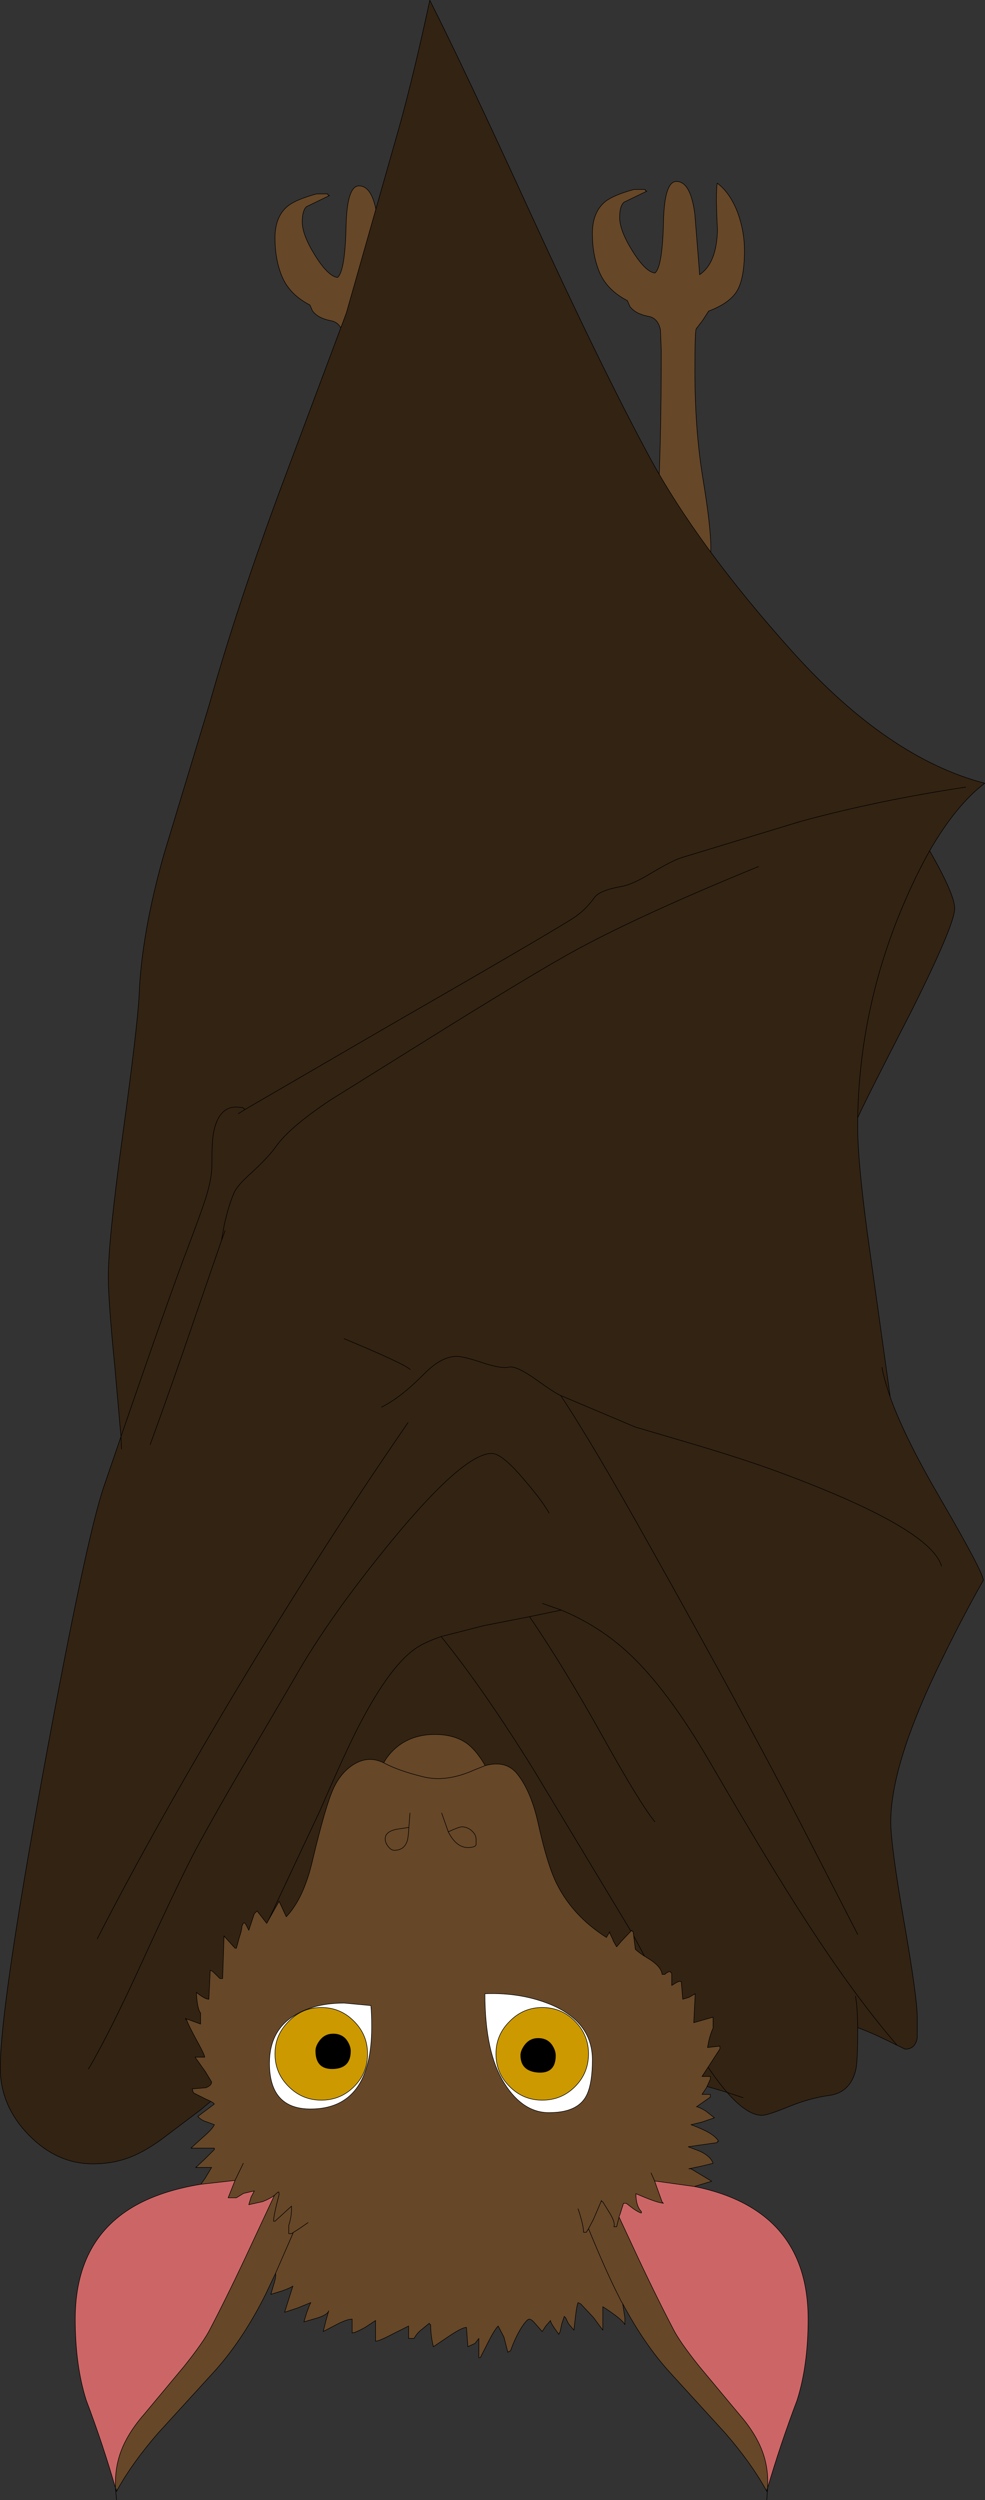 <?xml version="1.0" encoding="UTF-8" standalone="no"?>
<svg xmlns:xlink="http://www.w3.org/1999/xlink" height="453.25px" width="178.75px" xmlns="http://www.w3.org/2000/svg">
  <rect width="100%" height="100%" fill="#333333" stroke="none"/>
  <g transform="matrix(1.0, 0.0, 0.0, 1.0, 81.55, 200.2)">
    <path d="M35.55 -165.7 Q35.65 -165.55 35.85 -165.55 L31.7 -163.55 Q30.9 -162.9 30.9 -160.75 30.9 -158.4 33.25 -154.65 35.6 -150.9 37.3 -150.7 38.65 -151.75 38.85 -159.85 39.0 -167.3 41.2 -167.3 43.8 -167.3 44.55 -161.3 L45.4 -150.7 45.4 -150.4 Q48.5 -152.45 48.65 -158.5 48.3 -165.1 48.6 -167.0 50.9 -165.3 52.3 -161.7 53.55 -158.3 53.55 -154.8 53.55 -149.55 52.1 -147.3 50.75 -145.2 47.05 -143.8 L45.95 -142.1 44.8 -140.6 Q44.55 -140.15 44.55 -133.1 44.55 -122.3 46.0 -113.5 47.45 -104.7 47.45 -100.85 47.45 -98.05 46.3 -96.3 44.75 -94.0 41.2 -94.0 37.45 -94.0 36.1 -96.6 35.25 -98.35 36.05 -101.9 L37.0 -106.85 Q37.15 -108.3 37.95 -111.15 38.45 -121.55 38.45 -136.75 L38.3 -140.4 Q37.85 -142.55 36.1 -142.85 33.75 -143.3 32.75 -144.65 L32.3 -145.7 Q28.7 -147.55 27.3 -150.7 25.95 -153.85 25.95 -157.85 25.95 -161.8 28.35 -163.7 29.85 -164.85 33.5 -165.85 L35.55 -165.85 35.55 -165.7" fill="#664728" fill-rule="evenodd" stroke="none"/>
    <path d="M35.55 -165.7 Q35.65 -165.55 35.85 -165.55 L31.7 -163.55 Q30.9 -162.9 30.9 -160.75 30.9 -158.4 33.25 -154.65 35.6 -150.9 37.3 -150.7 38.65 -151.75 38.85 -159.85 39.0 -167.3 41.2 -167.3 43.8 -167.3 44.55 -161.3 L45.4 -150.7 45.4 -150.4 Q48.5 -152.45 48.65 -158.5 48.3 -165.1 48.6 -167.0 50.9 -165.3 52.3 -161.7 53.55 -158.3 53.55 -154.8 53.55 -149.55 52.1 -147.3 50.75 -145.2 47.05 -143.8 L45.95 -142.1 44.8 -140.6 Q44.55 -140.15 44.55 -133.1 44.55 -122.3 46.0 -113.5 47.45 -104.7 47.45 -100.85 47.45 -98.05 46.3 -96.3 44.75 -94.0 41.2 -94.0 37.45 -94.0 36.1 -96.6 35.25 -98.35 36.05 -101.9 L37.0 -106.85 Q37.15 -108.3 37.95 -111.15 38.45 -121.55 38.45 -136.75 L38.3 -140.4 Q37.85 -142.55 36.1 -142.85 33.75 -143.3 32.75 -144.65 L32.3 -145.7 Q28.7 -147.55 27.3 -150.7 25.95 -153.85 25.95 -157.85 25.95 -161.8 28.35 -163.7 29.85 -164.85 33.5 -165.85 L35.55 -165.85 35.55 -165.7 Z" fill="none" stroke="#000000" stroke-linecap="round" stroke-linejoin="round" stroke-width="0.1"/>
    <path d="M-22.05 -164.9 Q-21.95 -164.75 -21.75 -164.75 L-25.9 -162.75 Q-26.7 -162.1 -26.7 -159.95 -26.7 -157.6 -24.35 -153.85 -22.0 -150.1 -20.3 -149.9 -18.95 -150.95 -18.75 -159.05 -18.6 -166.5 -16.4 -166.5 -13.8 -166.5 -13.05 -160.5 -12.65 -157.2 -12.2 -149.9 L-12.2 -149.6 Q-9.1 -151.65 -8.95 -157.7 -9.3 -164.3 -9.0 -166.2 -6.7 -164.5 -5.3 -160.9 -4.05 -157.5 -4.05 -154.0 -4.05 -148.75 -5.5 -146.5 -6.85 -144.4 -10.55 -143.0 L-11.65 -141.3 -12.8 -139.8 Q-13.05 -139.35 -13.05 -132.3 -13.05 -121.5 -11.6 -112.7 -10.15 -103.9 -10.15 -100.05 -10.15 -97.25 -11.3 -95.5 -12.85 -93.2 -16.4 -93.2 -20.15 -93.2 -21.5 -95.8 -22.35 -97.55 -21.55 -101.1 L-20.6 -106.05 -19.65 -110.35 Q-19.15 -120.75 -19.15 -135.95 -19.15 -138.8 -19.3 -139.6 -19.75 -141.75 -21.5 -142.05 -23.85 -142.5 -24.85 -143.85 L-25.3 -144.9 Q-28.9 -146.75 -30.3 -149.9 -31.65 -153.05 -31.65 -157.05 -31.65 -161.0 -29.25 -162.9 -27.75 -164.05 -24.1 -165.05 L-22.05 -165.05 -22.05 -164.9" fill="#664728" fill-rule="evenodd" stroke="none"/>
    <path d="M-22.05 -164.9 Q-21.95 -164.75 -21.75 -164.75 L-25.9 -162.75 Q-26.7 -162.1 -26.7 -159.95 -26.7 -157.6 -24.35 -153.85 -22.0 -150.1 -20.3 -149.9 -18.95 -150.95 -18.75 -159.05 -18.6 -166.5 -16.4 -166.5 -13.8 -166.5 -13.05 -160.5 -12.65 -157.2 -12.2 -149.9 L-12.2 -149.6 Q-9.1 -151.65 -8.95 -157.7 -9.3 -164.3 -9.0 -166.2 -6.7 -164.5 -5.3 -160.9 -4.05 -157.5 -4.05 -154.0 -4.05 -148.75 -5.5 -146.5 -6.85 -144.4 -10.55 -143.0 L-11.65 -141.3 -12.8 -139.8 Q-13.05 -139.35 -13.05 -132.3 -13.05 -121.5 -11.6 -112.7 -10.15 -103.9 -10.15 -100.05 -10.15 -97.25 -11.3 -95.5 -12.85 -93.2 -16.4 -93.2 -20.15 -93.2 -21.5 -95.8 -22.35 -97.55 -21.55 -101.1 L-20.6 -106.05 -19.65 -110.35 Q-19.15 -120.75 -19.15 -135.95 -19.15 -138.8 -19.3 -139.6 -19.75 -141.75 -21.5 -142.05 -23.85 -142.5 -24.85 -143.85 L-25.3 -144.9 Q-28.9 -146.75 -30.3 -149.9 -31.65 -153.05 -31.65 -157.05 -31.65 -161.0 -29.25 -162.9 -27.75 -164.05 -24.1 -165.05 L-22.05 -165.05 -22.05 -164.9 Z" fill="none" stroke="#000000" stroke-linecap="round" stroke-linejoin="round" stroke-width="0.1"/>
    <path d="M-18.7 -143.45 L-9.05 -177.35 Q-6.5 -186.5 -3.55 -200.15 2.5 -188.2 14.6 -161.8 27.35 -134.0 36.15 -117.65 45.0 -101.25 62.3 -82.0 79.65 -62.75 97.15 -58.2 91.95 -54.25 87.15 -45.95 L87.95 -44.55 Q91.7 -37.8 91.7 -35.5 91.7 -32.55 83.7 -16.6 75.25 -0.2 74.1 2.45 L74.1 4.3 Q74.1 10.15 75.8 23.0 L80.0 53.05 80.2 53.65 Q82.9 60.9 89.05 71.4 96.9 84.9 96.9 86.3 92.7 93.7 88.5 102.45 80.1 120.0 80.1 130.1 80.1 134.3 82.5 148.15 84.9 161.95 84.9 165.5 L84.9 169.3 Q84.55 171.3 82.7 171.3 L81.25 170.6 79.2 169.6 Q76.55 168.3 74.1 167.4 L74.1 168.1 Q74.1 173.5 73.75 175.05 72.75 179.2 68.9 179.7 65.45 180.15 61.4 181.8 57.75 183.3 56.7 183.3 54.05 183.3 50.4 179.15 37.6 175.15 20.4 172.8 6.05 170.9 -3.7 170.9 -12.75 170.9 -24.8 173.05 L-37.5 175.4 -42.0 176.3 -42.5 180.1 -45.2 182.35 -52.3 187.7 Q-55.55 190.05 -58.35 191.05 -61.25 192.1 -64.7 192.1 -71.2 192.1 -76.3 186.9 -81.5 181.6 -81.5 174.7 -81.5 163.65 -73.6 120.45 -65.95 78.8 -62.7 69.3 L-59.6 60.25 -60.7 47.75 Q-61.9 35.6 -61.9 31.3 -61.9 24.7 -59.3 5.7 -56.55 -14.4 -56.3 -19.9 -55.85 -30.95 -51.85 -45.15 L-43.5 -72.7 Q-38.65 -89.9 -30.95 -110.75 L-18.7 -143.45 M-63.9 151.3 Q-54.65 133.25 -41.3 110.65 -24.7 82.65 -7.5 57.7 -24.7 82.65 -41.3 110.65 -54.65 133.25 -63.9 151.3 M-37.1 174.9 L-37.5 175.4 -37.1 174.9 M-54.3 61.7 Q-50.4 51.05 -46.05 38.3 L-41.35 24.7 -40.85 21.85 Q-40.05 18.3 -39.1 16.1 -38.55 14.75 -35.9 12.4 -32.85 9.6 -31.5 7.7 -29.1 4.25 -21.7 -0.7 -21.15 -1.05 -6.3 -10.3 15.6 -24.0 23.4 -28.2 35.4 -34.65 56.1 -43.1 35.4 -34.65 23.4 -28.2 15.6 -24.0 -6.3 -10.3 -21.15 -1.05 -21.7 -0.7 -29.1 4.25 -31.5 7.7 -32.85 9.6 -35.9 12.4 -38.55 14.75 -39.1 16.1 -40.05 18.3 -40.85 21.85 L-41.35 24.7 -40.7 22.9 -41.35 24.7 -46.05 38.3 Q-50.4 51.05 -54.3 61.7 M-59.5 62.5 L-59.6 60.25 Q-50.6 34.15 -47.5 26.1 -44.95 19.35 -44.15 16.8 -43.05 13.2 -43.1 10.9 -43.1 6.7 -42.8 5.15 -41.9 0.5 -38.7 0.5 L-37.5 0.6 -37.1 0.95 -10.75 -14.35 Q14.85 -29.05 22.1 -33.5 24.6 -35.05 26.3 -37.45 27.25 -38.8 31.3 -39.5 33.25 -39.85 36.7 -41.95 40.5 -44.2 42.1 -44.7 L63.8 -51.3 Q77.8 -55.1 93.7 -57.5 77.8 -55.1 63.8 -51.3 L42.1 -44.7 Q40.5 -44.2 36.7 -41.95 33.25 -39.85 31.3 -39.5 27.25 -38.8 26.3 -37.45 24.6 -35.05 22.1 -33.5 14.85 -29.05 -10.75 -14.35 L-37.1 0.95 -38.3 1.7 -37.1 0.95 -37.5 0.6 -38.7 0.5 Q-41.9 0.5 -42.8 5.15 -43.1 6.7 -43.1 10.9 -43.05 13.2 -44.15 16.8 -44.95 19.35 -47.5 26.1 -50.6 34.15 -59.6 60.25 L-59.5 62.5 M-19.1 42.5 Q-8.15 47.05 -7.1 48.1 -8.15 47.05 -19.1 42.5 M53.3 180.1 L50.4 179.15 Q47.7 176.05 44.5 170.7 40.35 163.75 33.3 150.5 L15.35 120.75 Q6.2 106.0 -1.5 96.5 -4.35 97.5 -5.9 98.5 -10.6 101.55 -16.25 112.35 -18.65 116.9 -23.5 128.1 L-35.15 152.85 Q-40.1 163.45 -42.0 176.3 -40.1 163.45 -35.15 152.85 L-23.5 128.1 Q-18.65 116.9 -16.25 112.35 -10.6 101.55 -5.9 98.5 -4.35 97.5 -1.5 96.5 L6.35 94.5 14.55 92.9 20.3 91.7 16.9 90.5 20.3 91.7 14.55 92.9 6.35 94.5 -1.5 96.5 Q6.2 106.0 15.35 120.75 L33.3 150.5 Q40.35 163.75 44.5 170.7 47.7 176.05 50.4 179.15 L53.3 180.1 M73.7 161.7 Q74.05 163.55 74.1 167.4 74.05 163.55 73.7 161.7 M14.55 92.9 Q20.9 102.2 28.0 114.95 34.55 126.7 37.3 130.1 34.55 126.7 28.0 114.95 20.9 102.2 14.55 92.9 M20.3 91.7 Q27.05 94.5 32.3 99.3 39.5 105.9 47.3 119.3 58.35 138.3 64.75 148.1 73.55 161.7 81.25 170.6 73.55 161.7 64.75 148.1 58.35 138.3 47.3 119.3 39.5 105.9 32.3 99.3 27.05 94.5 20.3 91.7 M78.5 47.7 Q78.95 50.1 80.0 53.05 78.95 50.1 78.5 47.7 M20.2 52.8 L33.7 58.5 44.55 61.7 Q53.6 64.4 59.3 66.5 87.2 76.75 89.3 83.7 87.2 76.75 59.3 66.5 53.6 64.4 44.55 61.7 L33.7 58.5 20.2 52.8 Q26.05 61.6 36.5 80.3 53.6 110.8 63.65 130.2 L74.1 150.5 63.65 130.2 Q53.6 110.8 36.5 80.3 26.05 61.6 20.2 52.8 19.2 52.4 15.65 49.85 12.1 47.35 10.8 47.65 9.5 48.0 6.0 46.85 2.55 45.7 1.3 45.7 -1.45 45.7 -4.6 48.9 -8.85 53.2 -12.3 54.9 -8.85 53.2 -4.6 48.9 -1.45 45.7 1.3 45.7 2.55 45.7 6.0 46.85 9.5 48.0 10.8 47.65 12.1 47.35 15.65 49.85 19.2 52.4 20.2 52.8 M18.1 74.1 Q16.7 71.7 13.6 68.1 9.55 63.3 7.7 63.3 2.55 63.3 -10.6 79.3 -21.75 92.9 -27.9 103.7 L-36.25 117.95 Q-42.15 127.95 -45.9 134.9 -48.9 140.5 -55.65 155.25 -61.6 168.3 -65.5 174.9 -61.6 168.3 -55.65 155.25 -48.9 140.5 -45.9 134.9 -42.15 127.95 -36.25 117.95 L-27.9 103.7 Q-21.75 92.9 -10.6 79.3 2.55 63.3 7.7 63.3 9.55 63.3 13.6 68.1 16.7 71.7 18.1 74.1 M74.1 2.45 Q74.45 -17.5 82.35 -36.1 84.7 -41.6 87.15 -45.95 84.7 -41.6 82.35 -36.1 74.45 -17.5 74.1 2.45" fill="#332313" fill-rule="evenodd" stroke="none"/>
    <path d="M-18.7 -143.45 L-9.05 -177.35 Q-6.5 -186.5 -3.55 -200.15 2.5 -188.2 14.6 -161.8 27.35 -134.0 36.15 -117.65 45.0 -101.25 62.3 -82.0 79.65 -62.75 97.15 -58.2 91.95 -54.25 87.15 -45.95 L87.95 -44.55 Q91.7 -37.8 91.7 -35.5 91.7 -32.55 83.7 -16.6 75.25 -0.2 74.1 2.45 L74.1 4.3 Q74.1 10.15 75.8 23.0 L80.0 53.05 80.2 53.65 Q82.9 60.9 89.05 71.4 96.9 84.9 96.9 86.3 92.7 93.7 88.5 102.45 80.1 120.0 80.1 130.1 80.1 134.3 82.5 148.15 84.9 161.95 84.9 165.5 L84.9 169.3 Q84.55 171.3 82.7 171.3 L81.25 170.6 79.2 169.6 Q76.55 168.3 74.1 167.4 L74.1 168.1 Q74.1 173.5 73.75 175.05 72.75 179.2 68.9 179.7 65.45 180.15 61.4 181.8 57.75 183.3 56.7 183.3 54.05 183.3 50.4 179.15 37.6 175.15 20.4 172.8 6.05 170.9 -3.7 170.9 -12.75 170.9 -24.8 173.05 L-37.5 175.4 -42.0 176.3 -42.5 180.1 -45.2 182.35 -52.3 187.7 Q-55.55 190.05 -58.35 191.05 -61.25 192.1 -64.7 192.1 -71.2 192.1 -76.3 186.9 -81.5 181.6 -81.5 174.7 -81.5 163.65 -73.6 120.45 -65.95 78.8 -62.7 69.3 L-59.6 60.25 -60.7 47.75 Q-61.9 35.6 -61.9 31.3 -61.9 24.7 -59.3 5.7 -56.55 -14.4 -56.3 -19.9 -55.85 -30.95 -51.85 -45.15 L-43.5 -72.7 Q-38.65 -89.9 -30.95 -110.75 L-18.7 -143.45 M56.1 -43.1 Q35.4 -34.65 23.4 -28.2 15.6 -24.0 -6.3 -10.3 -21.15 -1.05 -21.7 -0.7 -29.1 4.25 -31.5 7.7 -32.85 9.6 -35.9 12.4 -38.55 14.75 -39.1 16.1 -40.05 18.3 -40.85 21.85 L-41.35 24.7 -40.7 22.9 M93.7 -57.5 Q77.8 -55.1 63.8 -51.3 L42.1 -44.7 Q40.5 -44.2 36.7 -41.95 33.25 -39.85 31.3 -39.5 27.25 -38.8 26.3 -37.45 24.6 -35.05 22.1 -33.5 14.85 -29.05 -10.75 -14.35 L-37.1 0.95 -38.3 1.7 M87.15 -45.95 Q84.7 -41.6 82.35 -36.1 74.45 -17.5 74.1 2.45 M74.1 150.5 L63.65 130.2 Q53.6 110.8 36.5 80.3 26.05 61.6 20.2 52.8 19.2 52.4 15.65 49.85 12.1 47.35 10.8 47.65 9.5 48.0 6.0 46.85 2.55 45.7 1.3 45.7 -1.45 45.7 -4.6 48.9 -8.85 53.2 -12.3 54.9 M-42.0 176.3 Q-40.1 163.45 -35.15 152.85 L-23.5 128.1 Q-18.65 116.9 -16.25 112.35 -10.6 101.55 -5.9 98.5 -4.35 97.5 -1.5 96.5 L6.35 94.5 14.55 92.9 20.3 91.7 16.9 90.5 M-65.5 174.9 Q-61.6 168.3 -55.65 155.25 -48.9 140.5 -45.9 134.9 -42.15 127.95 -36.25 117.95 L-27.9 103.7 Q-21.75 92.9 -10.6 79.3 2.55 63.3 7.7 63.3 9.55 63.3 13.6 68.1 16.7 71.7 18.1 74.1 M89.3 83.7 Q87.2 76.75 59.3 66.5 53.6 64.4 44.55 61.7 L33.7 58.5 20.2 52.8 M80.0 53.05 Q78.95 50.1 78.5 47.7 M81.25 170.6 Q73.55 161.7 64.75 148.1 58.35 138.3 47.3 119.3 39.5 105.9 32.3 99.3 27.05 94.5 20.3 91.7 M37.3 130.1 Q34.55 126.7 28.0 114.95 20.9 102.2 14.55 92.9 M74.1 167.4 Q74.05 163.55 73.7 161.7 M-1.5 96.5 Q6.2 106.0 15.35 120.75 L33.3 150.5 Q40.35 163.75 44.5 170.7 47.7 176.05 50.4 179.15 L53.3 180.1 M-7.1 48.1 Q-8.15 47.05 -19.1 42.5 M-37.1 0.95 L-37.5 0.6 -38.7 0.5 Q-41.9 0.5 -42.8 5.15 -43.1 6.7 -43.1 10.9 -43.05 13.2 -44.15 16.8 -44.95 19.35 -47.5 26.1 -50.6 34.15 -59.6 60.25 L-59.5 62.5 M-41.35 24.7 L-46.05 38.3 Q-50.4 51.05 -54.3 61.7 M-37.5 175.4 L-37.1 174.9 M-7.5 57.7 Q-24.7 82.65 -41.3 110.65 -54.65 133.25 -63.9 151.3" fill="none" stroke="#000000" stroke-linecap="round" stroke-linejoin="round" stroke-width="0.1"/>
    <path d="M-11.8 119.45 Q-9.15 120.85 -4.85 121.9 -0.6 123.0 4.6 120.65 L6.5 119.9 4.6 120.65 Q-0.6 123.0 -4.85 121.9 -9.15 120.85 -11.8 119.45 L-11.9 119.35 Q-10.75 117.3 -8.75 115.95 -6.15 114.25 -2.65 114.25 1.05 114.25 3.35 116.0 5.0 117.3 6.5 119.9 10.3 118.85 12.35 121.45 14.9 124.65 16.2 130.75 17.85 138.15 19.55 141.45 22.45 147.2 28.5 151.05 L29.1 150.0 29.1 150.25 29.65 151.4 29.75 151.7 30.35 152.75 31.2 151.75 33.1 149.75 33.2 149.95 33.35 150.0 33.75 153.2 Q34.55 153.95 35.9 154.75 38.45 156.25 38.6 157.75 L39.1 157.75 Q39.6 157.25 40.1 157.25 L40.2 157.45 40.35 157.5 40.35 159.75 41.25 159.2 41.75 159.0 42.15 159.1 42.1 159.25 42.35 162.25 43.5 161.9 44.55 161.3 44.6 161.5 44.35 166.5 47.85 165.5 47.85 167.5 Q47.4 168.45 47.1 169.7 L46.85 171.0 49.05 170.75 49.1 171.25 45.85 176.25 47.35 176.25 47.35 176.75 46.65 178.3 45.85 179.5 47.35 179.5 47.35 180.0 44.85 181.75 Q45.25 181.75 46.5 182.5 L48.1 183.75 45.75 184.55 43.85 185.0 Q45.1 185.45 46.15 185.95 48.2 186.9 48.85 188.0 48.6 188.0 48.6 188.25 L45.4 188.7 43.35 189.0 45.45 189.8 Q47.4 190.7 47.85 192.0 L45.8 192.5 43.45 193.0 43.85 193.0 47.6 195.25 44.45 196.2 37.25 195.2 37.65 196.35 38.6 199.0 38.6 199.2 Q37.4 199.05 33.85 197.5 33.85 199.75 34.85 200.75 L34.8 201.0 Q34.45 200.95 33.4 200.25 L32.1 199.25 31.6 199.25 30.95 201.3 30.85 201.5 30.8 201.75 33.25 207.0 Q37.1 215.3 40.6 222.0 41.75 224.3 45.3 228.75 L52.6 237.5 Q56.1 241.5 57.2 245.45 57.9 247.9 57.75 250.85 L57.4 251.1 Q54.7 246.25 50.1 240.95 L40.1 230.0 Q35.4 224.85 31.45 217.45 L31.85 220.0 31.85 221.25 Q31.35 220.25 27.85 218.0 L27.85 222.25 26.15 219.95 23.85 217.5 23.35 217.25 Q23.15 217.65 22.9 219.6 L22.6 222.25 21.6 221.05 21.1 220.0 20.85 219.75 20.4 221.1 20.1 222.5 19.85 223.0 19.65 222.7 Q18.35 220.95 18.35 220.5 L17.45 221.55 16.85 222.5 15.4 220.85 Q14.85 220.25 14.5 220.25 14.05 220.25 13.0 221.9 11.9 223.7 11.1 226.0 L10.85 226.1 10.6 226.25 9.9 223.5 8.85 221.5 Q8.15 222.2 6.95 224.6 L5.6 227.25 5.35 227.25 5.35 223.75 4.65 224.65 3.35 225.25 3.1 221.75 Q2.25 221.75 -0.3 223.5 L-2.9 225.25 Q-3.4 223.25 -3.4 221.25 L-3.65 221.0 -5.05 222.15 Q-5.9 222.8 -6.4 223.75 L-7.4 223.75 -7.4 221.5 -10.1 222.85 Q-12.75 224.25 -13.4 224.25 L-13.4 220.5 -15.3 221.75 Q-17.1 222.75 -17.65 222.75 L-17.65 220.25 Q-18.65 220.25 -20.7 221.35 L-22.9 222.5 -22.4 220.5 -21.9 218.75 Q-22.1 219.45 -24.0 220.05 L-26.4 220.75 -25.9 219.1 -25.4 217.75 -25.15 217.25 -27.6 218.25 -29.9 219.0 -28.4 214.25 Q-28.85 214.6 -30.4 215.15 L-32.4 215.75 -31.9 214.05 Q-31.4 212.5 -31.55 211.95 L-33.45 215.95 Q-37.7 224.35 -42.9 230.0 L-52.9 240.95 Q-57.5 246.25 -60.2 251.1 L-60.6 250.85 Q-60.7 247.9 -60.0 245.45 -58.9 241.5 -55.4 237.5 L-48.1 228.75 Q-44.55 224.3 -43.4 222.0 -39.9 215.3 -36.05 207.0 L-31.75 197.8 Q-32.6 198.45 -33.9 198.95 L-36.4 199.5 -36.0 198.15 -35.4 197.0 -37.35 197.45 -38.65 198.25 -40.15 198.25 -38.9 195.1 -45.1 195.8 -44.35 194.75 -43.15 192.75 -45.65 192.75 -45.85 192.6 -44.4 191.25 -42.65 189.5 -42.65 189.25 -46.9 189.25 -44.75 187.3 Q-43.0 185.8 -42.65 185.0 L-44.0 184.5 Q-45.05 184.2 -45.65 183.5 L-42.65 181.25 Q-42.8 180.95 -44.3 180.3 L-46.4 179.25 -46.55 178.95 -46.65 178.5 -44.2 178.3 Q-43.15 177.9 -43.15 177.25 L-44.3 175.35 -46.15 172.75 -44.4 172.75 Q-44.4 172.3 -46.05 169.35 -47.65 166.35 -47.65 166.0 L-47.6 165.85 -45.15 166.75 -45.15 164.75 Q-45.75 164.0 -45.9 161.25 L-45.8 161.1 Q-44.35 162.25 -43.65 162.25 L-43.4 157.0 Q-43.05 157.1 -42.65 157.5 L-41.65 158.5 -41.15 158.5 -40.9 151.0 -40.8 150.9 -38.9 153.0 -38.65 153.0 -38.15 151.15 Q-37.65 149.7 -37.65 149.0 L-37.4 148.5 Q-37.2 148.2 -36.85 148.85 L-36.4 149.75 -35.4 146.75 -34.9 146.25 -33.15 148.5 -31.95 146.35 -30.9 144.5 -29.6 147.3 Q-26.45 144.0 -24.85 137.15 -22.45 127.05 -21.0 123.95 -19.55 120.9 -17.05 119.5 -14.5 118.1 -11.9 119.4 L-11.8 119.45 M-37.4 192.0 L-38.9 195.1 -37.4 192.0 M4.85 134.25 Q4.65 134.75 3.35 134.75 1.25 134.75 -0.2 131.9 1.75 131.0 2.25 131.0 3.3 131.0 4.1 131.75 4.85 132.45 4.85 133.25 L4.85 134.25 4.85 133.25 Q4.85 132.45 4.1 131.75 3.3 131.0 2.25 131.0 1.75 131.0 -0.2 131.9 1.25 134.75 3.35 134.75 4.65 134.75 4.85 134.25 M36.6 193.75 L37.25 195.2 36.6 193.75 M23.35 200.25 L23.65 201.15 Q24.35 203.45 24.35 204.5 L24.85 204.5 25.25 203.85 26.15 202.15 27.6 198.75 27.7 198.95 27.85 199.0 29.15 201.1 Q30.15 202.8 29.85 203.5 L30.35 203.5 30.8 201.75 30.35 203.5 29.85 203.5 Q30.15 202.8 29.15 201.1 L27.85 199.0 27.7 198.95 27.6 198.75 26.15 202.15 25.25 203.85 Q28.5 211.75 30.65 215.95 L31.2 217.05 31.45 217.45 31.2 217.05 30.65 215.95 Q28.5 211.75 25.25 203.85 L24.85 204.5 24.35 204.5 Q24.35 203.45 23.65 201.15 L23.35 200.25 M-0.2 131.9 L-1.4 128.5 -0.2 131.9 M-7.15 128.5 L-7.35 131.1 Q-7.45 132.95 -7.65 133.55 -8.2 135.25 -10.0 135.25 -10.6 135.25 -11.15 134.5 -11.65 133.85 -11.65 133.15 -11.65 131.9 -9.65 131.45 L-7.35 131.1 -9.65 131.45 Q-11.65 131.9 -11.65 133.15 -11.65 133.85 -11.15 134.5 -10.6 135.25 -10.0 135.25 -8.2 135.25 -7.65 133.55 -7.45 132.95 -7.35 131.1 L-7.15 128.5 M-31.0 197.2 L-31.15 197.25 -31.75 197.8 -31.15 197.25 -31.0 197.2 -30.9 197.65 -30.95 197.2 -31.0 197.2 M-31.9 202.45 Q-31.9 201.45 -30.9 197.65 -31.9 201.45 -31.9 202.45 L-31.9 202.5 -31.65 202.5 -31.9 202.45 M-25.65 202.75 L-27.25 203.85 -28.35 204.55 -28.65 204.75 -29.15 204.75 -29.15 203.25 Q-28.65 201.75 -28.65 200.25 L-28.65 199.75 -28.85 199.95 -31.65 202.5 -28.85 199.95 -28.65 199.75 -28.65 200.25 Q-28.65 201.75 -29.15 203.25 L-29.15 204.75 -28.65 204.75 -28.35 204.55 -27.25 203.85 -25.65 202.75 M-28.35 204.55 L-28.45 204.85 -31.55 211.95 -28.45 204.85 -28.35 204.55" fill="#664728" fill-rule="evenodd" stroke="none"/>
    <path d="M-45.1 195.8 L-38.9 195.1 -40.15 198.25 -38.65 198.25 -37.35 197.45 -35.4 197.0 -36.0 198.15 -36.4 199.5 -33.9 198.95 Q-32.6 198.45 -31.75 197.8 L-36.05 207.0 Q-39.9 215.3 -43.4 222.0 -44.55 224.3 -48.1 228.75 L-55.4 237.5 Q-58.9 241.5 -60.0 245.45 -60.7 247.9 -60.6 250.85 -62.85 243.0 -65.9 234.95 -67.9 228.65 -67.9 220.25 -67.9 206.1 -57.4 199.9 -52.45 197.0 -45.1 195.8 M44.45 196.2 Q50.4 197.4 54.6 199.9 65.1 206.1 65.1 220.25 65.1 228.65 63.1 234.95 60.05 243.0 57.75 250.85 57.9 247.9 57.2 245.45 56.1 241.5 52.6 237.5 L45.3 228.75 Q41.75 224.3 40.6 222.0 37.1 215.3 33.25 207.0 L30.8 201.75 30.85 201.5 30.95 201.3 31.6 199.25 32.1 199.25 33.4 200.25 Q34.45 200.95 34.8 201.0 L34.85 201.0 34.85 200.75 Q33.85 199.75 33.85 197.5 37.4 199.05 38.6 199.2 L38.85 199.25 38.6 199.0 37.65 196.35 37.25 195.2 44.45 196.2" fill="#cc6666" fill-rule="evenodd" stroke="none"/>
    <path d="M6.5 119.9 L4.6 120.65 Q-0.6 123.0 -4.85 121.9 -9.15 120.85 -11.8 119.45 L-11.9 119.4 Q-14.5 118.1 -17.05 119.5 -19.55 120.9 -21.0 123.95 -22.45 127.05 -24.85 137.15 -26.45 144.0 -29.6 147.3 L-30.9 144.5 -31.95 146.35 -33.15 148.5 -34.9 146.25 -35.4 146.75 -36.4 149.75 -36.85 148.85 Q-37.2 148.2 -37.4 148.5 L-37.65 149.0 Q-37.65 149.7 -38.15 151.15 L-38.65 153.0 -38.9 153.0 -40.8 150.9 -40.9 150.75 -40.9 151.0 -41.15 158.5 -41.65 158.5 -42.65 157.5 Q-43.05 157.1 -43.4 157.0 L-43.65 162.25 Q-44.35 162.25 -45.8 161.1 L-45.9 161.0 -45.9 161.25 Q-45.75 164.0 -45.15 164.75 L-45.15 166.75 -47.6 165.85 -47.9 165.75 -47.8 165.95 -47.65 166.0 Q-47.65 166.35 -46.05 169.35 -44.4 172.3 -44.4 172.75 L-46.15 172.75 -44.3 175.35 -43.15 177.25 Q-43.15 177.9 -44.2 178.3 L-46.65 178.5 -46.55 178.95 -46.4 179.25 -44.3 180.3 Q-42.8 180.95 -42.65 181.25 L-45.65 183.5 Q-45.05 184.2 -44.0 184.5 L-42.65 185.0 Q-43.0 185.8 -44.75 187.3 L-46.9 189.25 -42.65 189.25 -42.65 189.5 -44.4 191.25 -45.85 192.6 -46.05 192.75 -45.65 192.75 -43.15 192.75 -44.35 194.75 -45.1 195.8 -38.9 195.1 -37.4 192.0 M-11.9 119.35 Q-10.75 117.3 -8.75 115.95 -6.15 114.25 -2.65 114.25 1.05 114.25 3.35 116.0 5.0 117.3 6.5 119.9 10.3 118.85 12.35 121.45 14.9 124.65 16.2 130.75 17.85 138.15 19.55 141.45 22.45 147.2 28.5 151.05 L29.1 150.0 29.1 150.25 29.65 151.4 29.75 151.7 30.35 152.75 31.2 151.75 33.1 149.75 33.2 149.95 33.35 150.0 33.75 153.2 Q34.55 153.95 35.9 154.75 38.45 156.25 38.6 157.75 L39.1 157.75 Q39.6 157.25 40.1 157.25 L40.2 157.45 40.35 157.5 40.35 159.75 41.25 159.2 41.75 159.0 42.15 159.1 42.1 159.25 42.35 162.25 43.5 161.9 44.55 161.3 44.6 161.25 44.6 161.5 44.35 166.5 47.85 165.5 47.85 167.5 Q47.4 168.45 47.1 169.7 L46.85 171.0 49.05 170.75 49.1 170.75 49.1 171.25 45.85 176.25 47.35 176.25 47.35 176.75 46.65 178.3 45.85 179.5 47.35 179.5 47.35 180.0 44.85 181.75 Q45.25 181.75 46.5 182.5 L48.1 183.75 45.75 184.55 43.85 185.0 Q45.1 185.45 46.15 185.95 48.2 186.9 48.85 188.0 48.6 188.0 48.6 188.25 L45.4 188.7 43.35 189.0 45.45 189.8 Q47.4 190.7 47.85 192.0 L45.8 192.5 43.45 193.0 43.85 193.0 47.6 195.25 44.45 196.2 Q50.4 197.4 54.6 199.9 65.1 206.1 65.1 220.25 65.1 228.65 63.1 234.95 60.05 243.0 57.75 250.85 L57.6 253.0 M4.85 134.25 L4.85 133.25 Q4.85 132.45 4.1 131.75 3.3 131.0 2.25 131.0 1.75 131.0 -0.2 131.9 1.25 134.75 3.35 134.75 4.65 134.75 4.85 134.25 M44.45 196.2 L37.25 195.2 37.65 196.35 38.6 199.0 38.85 199.25 38.6 199.2 Q37.4 199.05 33.85 197.5 33.85 199.75 34.85 200.75 L34.85 201.0 34.8 201.0 Q34.45 200.95 33.4 200.25 L32.1 199.25 31.6 199.25 30.95 201.3 30.85 201.5 30.8 201.75 33.25 207.0 Q37.1 215.3 40.6 222.0 41.75 224.3 45.3 228.75 L52.6 237.5 Q56.1 241.5 57.2 245.45 57.9 247.9 57.75 250.85 L57.6 251.5 57.4 251.1 Q54.7 246.25 50.1 240.95 L40.1 230.0 Q35.4 224.85 31.45 217.45 L31.85 220.0 31.85 221.25 Q31.35 220.25 27.85 218.0 L27.85 222.25 26.15 219.95 23.85 217.5 23.35 217.25 Q23.15 217.65 22.9 219.6 L22.6 222.25 21.6 221.05 21.1 220.0 20.85 219.75 20.4 221.1 20.1 222.5 19.85 223.0 19.65 222.7 Q18.35 220.95 18.35 220.5 L17.45 221.55 16.85 222.5 15.4 220.85 Q14.85 220.25 14.5 220.25 14.05 220.25 13.0 221.9 11.9 223.7 11.1 226.0 L10.85 226.1 10.6 226.25 9.9 223.5 8.85 221.5 Q8.15 222.2 6.95 224.6 L5.6 227.25 5.35 227.25 5.35 223.75 4.65 224.65 3.35 225.25 3.1 221.75 Q2.25 221.75 -0.3 223.5 L-2.9 225.25 Q-3.4 223.25 -3.4 221.25 L-3.55 221.2 -3.65 221.0 -5.05 222.15 Q-5.9 222.8 -6.4 223.75 L-7.4 223.75 -7.4 221.5 -10.1 222.85 Q-12.75 224.25 -13.4 224.25 L-13.4 220.5 -15.3 221.75 Q-17.1 222.75 -17.65 222.75 L-17.65 220.25 Q-18.65 220.25 -20.7 221.35 L-22.9 222.5 -22.4 220.5 -21.9 218.75 Q-22.1 219.45 -24.0 220.05 L-26.4 220.75 -25.9 219.1 -25.4 217.75 -25.15 217.25 -27.6 218.25 -29.9 219.0 -28.4 214.25 Q-28.85 214.6 -30.4 215.15 L-32.4 215.75 -31.9 214.05 Q-31.4 212.5 -31.55 211.95 L-33.45 215.95 Q-37.7 224.35 -42.9 230.0 L-52.9 240.95 Q-57.5 246.25 -60.2 251.1 L-60.4 251.5 -60.6 250.85 -60.4 253.0 M37.25 195.2 L36.6 193.75 M30.8 201.75 L30.35 203.5 29.85 203.5 Q30.15 202.8 29.15 201.1 L27.85 199.0 27.7 198.95 27.6 198.75 26.15 202.15 25.25 203.85 Q28.5 211.75 30.65 215.95 L31.2 217.05 31.45 217.45 M25.25 203.85 L24.85 204.5 24.35 204.5 Q24.35 203.45 23.65 201.15 L23.35 200.25 M-11.9 119.35 L-11.9 119.4 M-7.35 131.1 L-9.65 131.45 Q-11.65 131.9 -11.65 133.15 -11.65 133.85 -11.15 134.5 -10.6 135.25 -10.0 135.25 -8.2 135.25 -7.65 133.55 -7.45 132.95 -7.35 131.1 L-7.15 128.5 M-1.4 128.5 L-0.2 131.9 M-38.9 195.1 L-40.15 198.25 -38.65 198.25 -37.35 197.45 -35.4 197.0 -36.0 198.15 -36.4 199.5 -33.9 198.95 Q-32.6 198.45 -31.75 197.8 L-31.15 197.25 -31.0 197.2 -30.95 197.2 -30.9 197.65 Q-31.9 201.45 -31.9 202.45 L-31.9 202.5 -31.65 202.5 -28.85 199.95 -28.65 199.75 -28.65 200.25 Q-28.65 201.75 -29.15 203.25 L-29.15 204.75 -28.65 204.75 -28.35 204.55 -27.25 203.85 -25.65 202.75 M-31.55 211.95 L-28.45 204.85 -28.35 204.55 M-60.6 250.85 Q-60.7 247.9 -60.0 245.45 -58.9 241.5 -55.4 237.5 L-48.1 228.75 Q-44.55 224.3 -43.4 222.0 -39.9 215.3 -36.05 207.0 L-31.75 197.8 M-45.1 195.8 Q-52.45 197.0 -57.4 199.9 -67.9 206.1 -67.9 220.25 -67.9 228.65 -65.9 234.95 -62.85 243.0 -60.6 250.85" fill="none" stroke="#000000" stroke-linecap="round" stroke-linejoin="round" stroke-width="0.1"/>
    <path d="M-19.1 162.95 L-14.25 163.4 Q-14.1 165.0 -14.1 167.25 -14.1 182.15 -25.2 182.15 -32.65 182.15 -32.65 173.85 -32.65 167.7 -27.7 164.95 -24.2 162.95 -19.1 162.95" fill="#ffffff" fill-rule="evenodd" stroke="none"/>
    <path d="M-19.1 162.95 L-14.25 163.4 Q-14.1 165.0 -14.1 167.25 -14.1 182.15 -25.2 182.15 -32.65 182.15 -32.65 173.85 -32.65 167.7 -27.7 164.95 -24.2 162.95 -19.1 162.95 Z" fill="none" stroke="#000000" stroke-linecap="round" stroke-linejoin="round" stroke-width="0.1"/>
    <path d="M9.95 177.45 Q6.45 171.95 6.45 161.25 13.2 161.0 18.7 163.35 25.95 166.55 25.95 173.25 25.95 177.3 25.0 179.45 23.55 182.7 18.5 182.8 13.45 183.05 9.95 177.45" fill="#ffffff" fill-rule="evenodd" stroke="none"/>
    <path d="M9.95 177.45 Q13.45 183.05 18.5 182.8 23.55 182.7 25.0 179.45 25.95 177.3 25.95 173.25 25.95 166.55 18.7 163.35 13.2 161.0 6.45 161.25 6.45 171.95 9.95 177.45 Z" fill="none" stroke="#000000" stroke-linecap="round" stroke-linejoin="round" stroke-width="0.1"/>
    <path d="M10.95 166.25 Q13.4 163.75 16.85 163.75 20.35 163.75 22.8 166.25 25.25 168.7 25.25 172.15 25.25 175.65 22.8 178.1 20.35 180.55 16.85 180.55 13.4 180.55 10.95 178.1 8.45 175.65 8.45 172.15 8.45 168.7 10.95 166.25" fill="#cc9900" fill-rule="evenodd" stroke="none"/>
    <path d="M10.95 166.25 Q13.4 163.75 16.85 163.75 20.35 163.75 22.8 166.25 25.25 168.7 25.25 172.15 25.25 175.65 22.8 178.1 20.35 180.55 16.85 180.55 13.4 180.55 10.95 178.1 8.45 175.65 8.45 172.15 8.45 168.7 10.95 166.25 Z" fill="none" stroke="#000000" stroke-linecap="round" stroke-linejoin="round" stroke-width="0.1"/>
    <path d="M-29.15 166.25 Q-26.7 163.75 -23.25 163.75 -19.75 163.75 -17.3 166.25 -14.85 168.7 -14.85 172.15 -14.85 175.65 -17.3 178.1 -19.75 180.55 -23.25 180.55 -26.7 180.55 -29.15 178.1 -31.65 175.65 -31.65 172.15 -31.65 168.7 -29.15 166.25" fill="#cc9900" fill-rule="evenodd" stroke="none"/>
    <path d="M-29.15 166.25 Q-26.7 163.75 -23.25 163.75 -19.75 163.75 -17.3 166.25 -14.85 168.7 -14.85 172.15 -14.85 175.65 -17.3 178.1 -19.75 180.55 -23.25 180.55 -26.7 180.55 -29.15 178.1 -31.65 175.65 -31.65 172.15 -31.65 168.7 -29.15 166.25 Z" fill="none" stroke="#000000" stroke-linecap="round" stroke-linejoin="round" stroke-width="0.1"/>
    <path d="M13.6 170.6 Q14.55 169.3 16.1 169.3 17.95 169.3 18.8 170.8 19.3 171.65 19.3 172.45 19.3 175.75 16.1 175.55 12.9 175.3 12.9 172.4 12.9 171.6 13.6 170.6" fill="#000000" fill-rule="evenodd" stroke="none"/>
    <path d="M-23.6 169.8 Q-22.65 168.5 -21.1 168.5 -19.25 168.5 -18.4 170.0 -17.9 170.85 -17.9 171.65 -17.9 174.8 -21.1 174.9 -24.3 175.0 -24.3 171.6 -24.3 170.75 -23.6 169.8" fill="#000000" fill-rule="evenodd" stroke="none"/>
  </g>
</svg>
